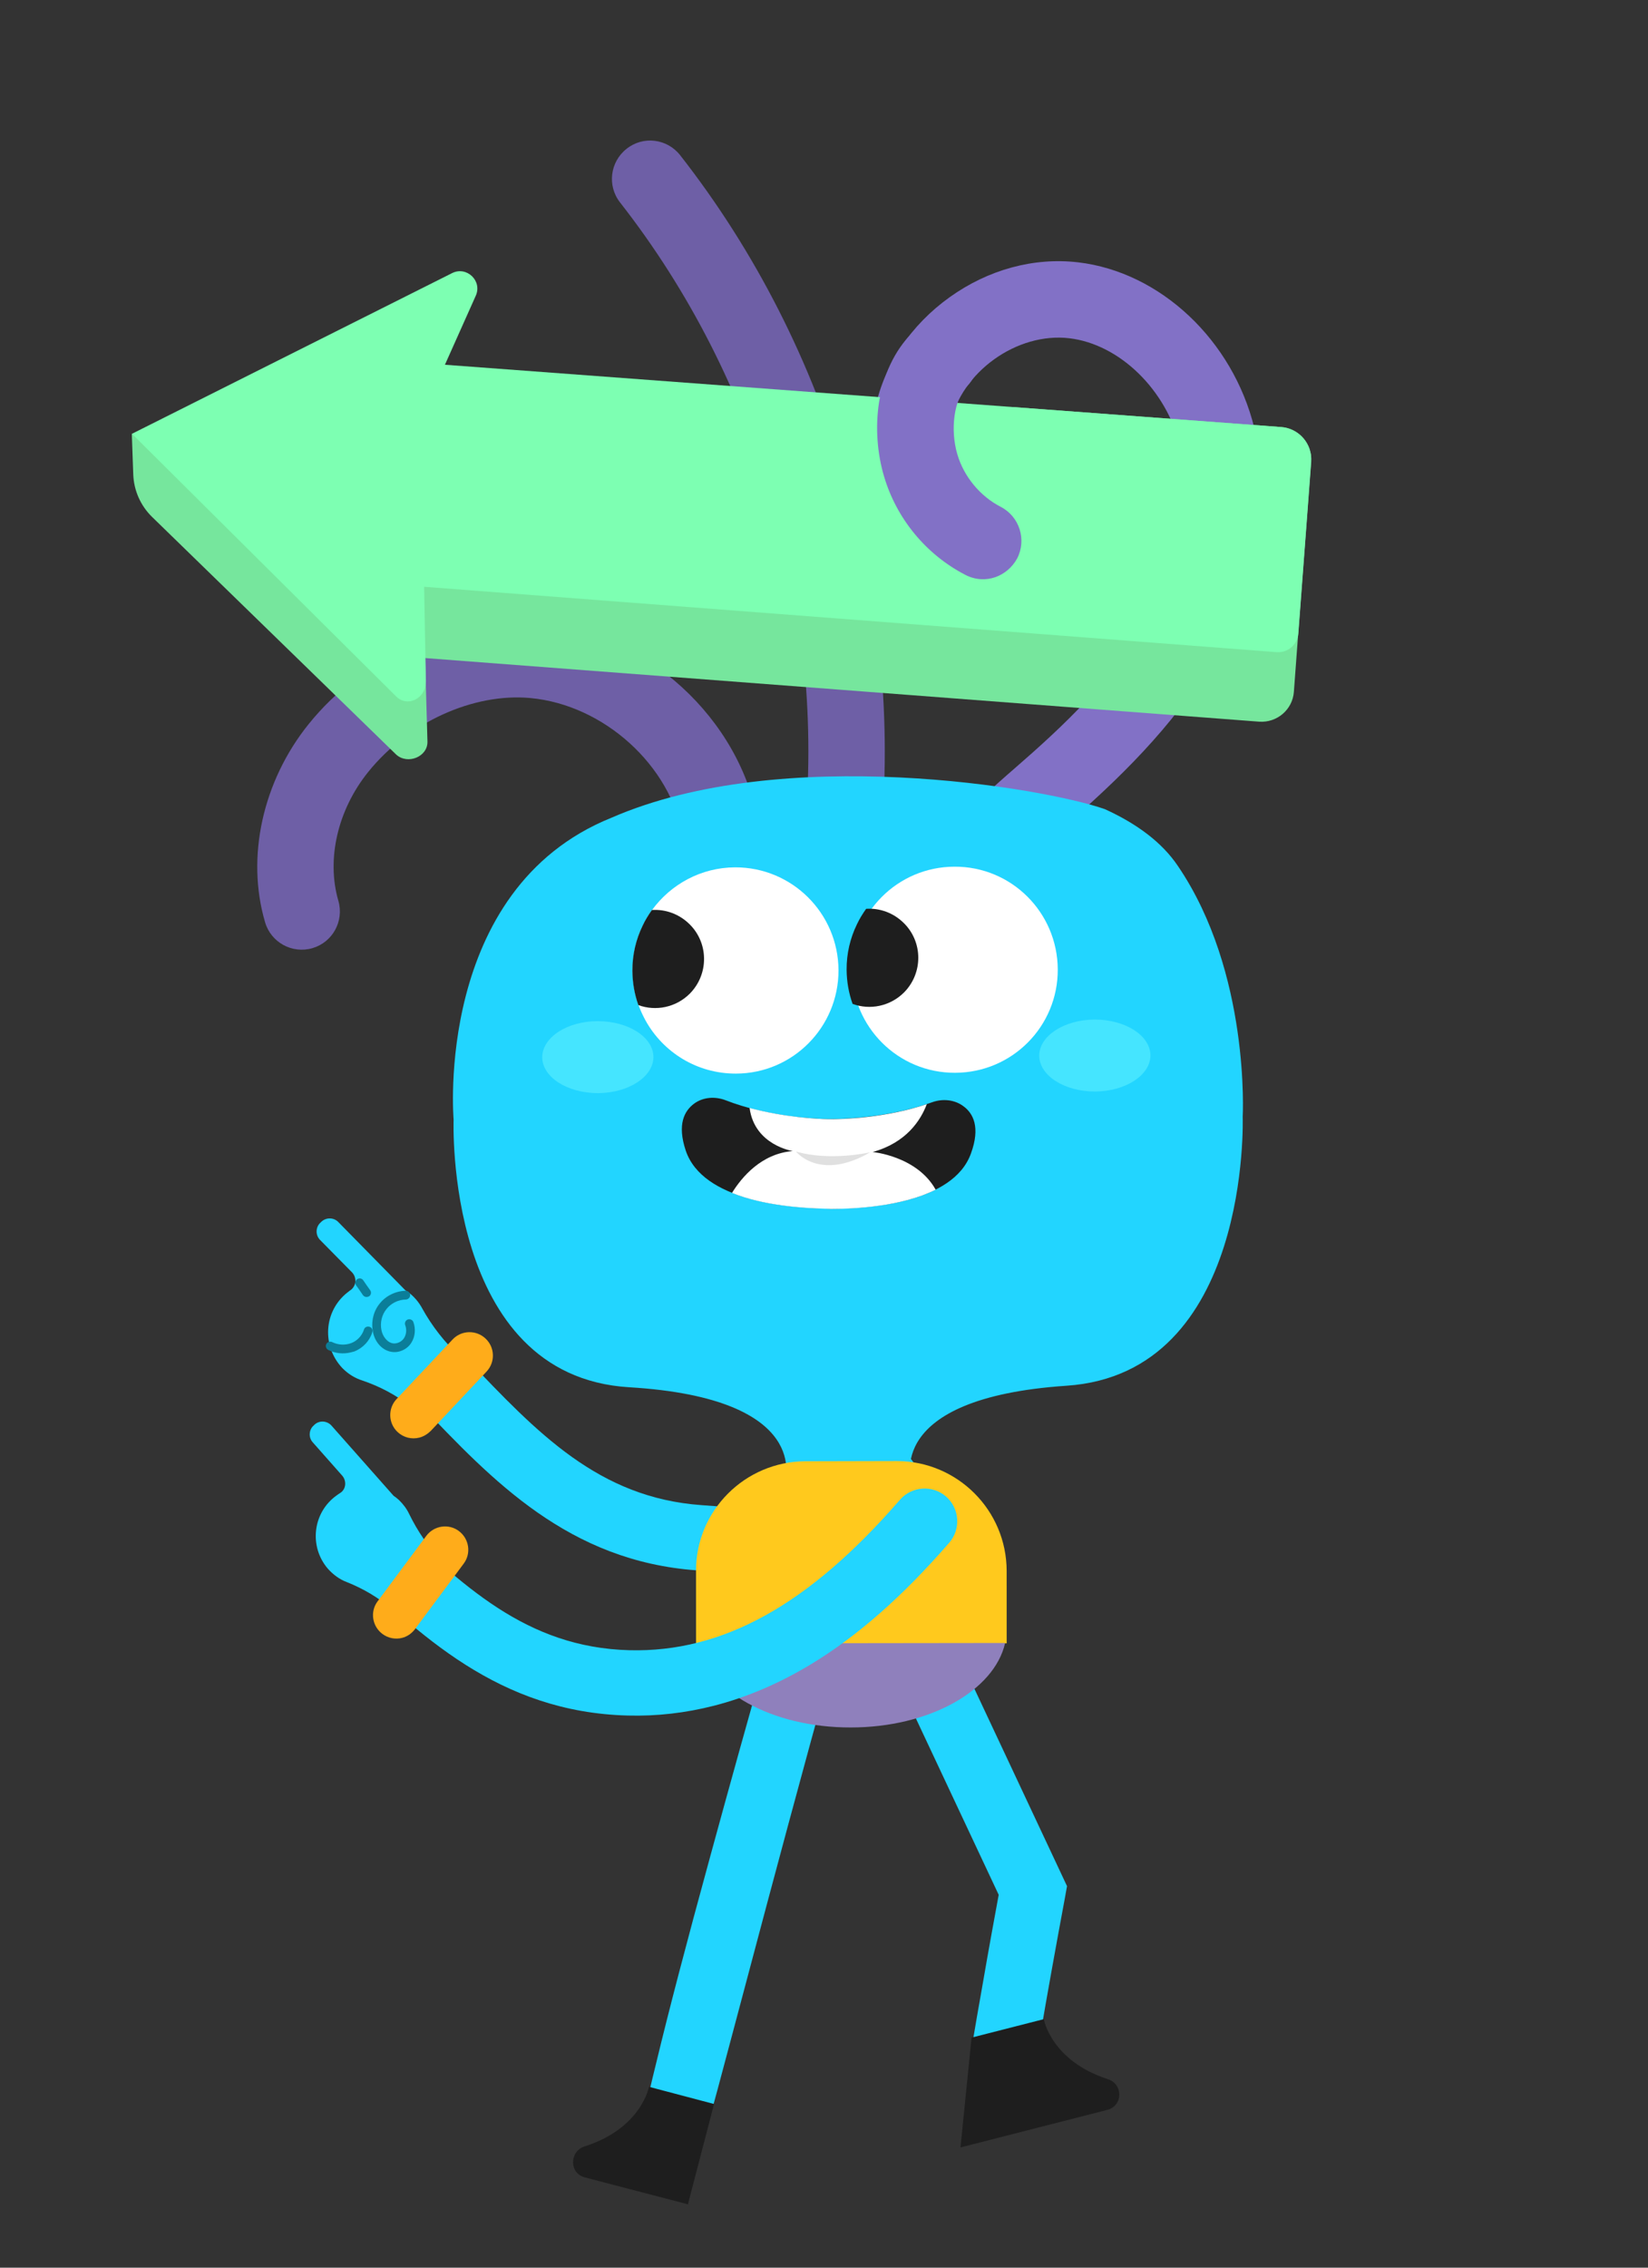 <?xml version="1.0" encoding="UTF-8"?> <svg xmlns="http://www.w3.org/2000/svg" width="384" height="528" viewBox="0 0 384 528" fill="none"><rect x="0" y="0" width="384" height="528" fill="#333333" stroke="none"/> <g clip-path="url(#clip0)"> <path d="M190.59 366.827C185.993 368.001 181.218 367.475 174.701 366.799C171.457 366.435 167.392 366.026 162.397 365.641C132.559 363.513 114.803 344.843 97.67 326.781C94.763 323.734 94.898 318.93 97.945 316.023C100.992 313.116 105.795 313.251 108.703 316.298C125.242 333.703 139.517 348.749 163.5 350.456C168.785 350.81 172.99 351.268 176.364 351.641C183.061 352.357 185.854 352.623 187.761 351.753C190.426 350.518 194.616 346.084 200.955 339.398C203.841 336.361 208.663 336.236 211.7 339.122C214.737 342.008 214.862 346.831 211.975 349.867C203.924 358.353 199.466 363.069 194.215 365.518C192.968 366.134 191.789 366.521 190.59 366.827Z" fill="#22D5FF"></path> <path d="M79.767 318.537C81.095 319.901 82.711 320.893 84.425 321.434C88.434 322.795 92.166 324.737 95.522 327.371C95.582 327.441 95.683 327.5 95.733 327.53L107.029 315.745C103.61 312.531 100.649 308.774 98.347 304.593C97.7 303.396 96.824 302.3 95.728 301.345C95.296 300.987 94.845 300.719 94.423 300.401L78.832 284.542C77.786 283.446 75.985 283.396 74.86 284.492L74.621 284.723C73.525 285.77 73.475 287.571 74.571 288.696L81.984 296.212C83.181 297.397 83.071 299.469 81.615 300.437C81.356 300.588 81.197 300.799 80.938 300.95C75.377 305.352 74.978 313.458 79.767 318.537Z" fill="#22D5FF"></path> <path d="M93.005 314.687C92.526 314.81 92.025 314.853 91.545 314.805C89.283 314.617 87.382 312.675 86.898 310.116C86.436 307.807 86.994 305.323 88.455 303.544C89.867 301.736 92.172 300.594 94.543 300.541C95.094 300.528 95.556 301.006 95.569 301.557C95.582 302.107 95.104 302.57 94.554 302.582C92.813 302.601 91.076 303.471 90.053 304.797C88.949 306.143 88.528 307.997 88.887 309.736C89.155 311.115 90.233 312.671 91.715 312.803C92.666 312.858 93.644 312.353 94.16 311.54C94.706 310.676 94.79 309.505 94.415 308.537C94.232 307.987 94.509 307.405 95.018 307.233C95.567 307.05 96.149 307.327 96.322 307.836C96.89 309.394 96.749 311.176 95.876 312.591C95.251 313.645 94.164 314.391 93.005 314.687Z" fill="#0B7E99"></path> <path d="M85.665 301.957C85.266 302.059 84.845 301.912 84.593 301.593C84.321 301.194 84.049 300.795 83.776 300.396C83.514 300.037 83.242 299.638 82.98 299.28C82.647 298.811 82.744 298.19 83.213 297.858C83.681 297.525 84.302 297.622 84.635 298.09C84.907 298.489 85.179 298.888 85.452 299.287C85.714 299.646 85.986 300.045 86.248 300.403C86.58 300.872 86.484 301.493 86.015 301.825C85.895 301.856 85.785 301.927 85.665 301.957Z" fill="#0B7E99"></path> <path d="M81.73 314.886C80.011 315.325 78.089 315.135 76.474 314.312C75.982 314.055 75.779 313.426 76.037 312.934C76.294 312.442 76.924 312.239 77.415 312.497C78.779 313.17 80.421 313.262 81.819 312.734C83.257 312.196 84.351 310.98 84.805 309.587C84.962 309.036 85.531 308.763 86.082 308.92C86.633 309.077 86.906 309.646 86.749 310.197C86.119 312.232 84.576 313.861 82.569 314.671C82.29 314.743 82.01 314.814 81.73 314.886Z" fill="#0B7E99"></path> <path d="M97.701 334.734C95.942 335.184 94.039 334.733 92.641 333.429C90.46 331.389 90.342 327.928 92.422 325.736L105.448 311.891C107.488 309.709 110.949 309.592 113.141 311.671C115.323 313.711 115.441 317.173 113.361 319.365L100.335 333.21C99.548 333.964 98.66 334.489 97.701 334.734Z" fill="#FFAC1A"></path> <path d="M170.091 201.915C169.851 201.976 169.611 202.037 169.361 202.059C164.503 202.874 159.923 199.616 159.108 194.757C156.342 178.262 140.72 164.113 123.582 162.531C110.238 161.298 95.064 168.24 85.818 179.715C78.669 188.566 76.027 200.057 78.838 209.728C80.213 214.444 77.517 219.39 72.801 220.765C68.085 222.14 63.139 219.444 61.764 214.729C57.293 199.563 61.205 181.872 71.943 168.569C78.087 160.953 86.269 154.648 95.523 150.368C105.236 145.885 115.522 143.981 125.232 144.822C150.468 147.104 172.585 167.342 176.713 191.835C177.457 196.414 174.528 200.781 170.091 201.915Z" fill="#6E5FA6"></path> <path d="M198.459 204.122C197.5 204.367 196.46 204.462 195.368 204.358C190.473 203.863 186.899 199.539 187.394 194.643C192.538 142.276 176.893 88.535 144.471 47.128C141.44 43.261 142.141 37.674 146.008 34.642C149.864 31.571 155.451 32.273 158.483 36.139C193.684 81.095 210.694 139.511 205.123 196.373C204.772 200.167 202.016 203.213 198.459 204.122Z" fill="#6E5FA6"></path> <path d="M224.819 226.47C224.12 226.733 223.35 226.887 222.55 226.921C217.659 227.277 213.357 223.607 213.002 218.716C211.618 200.462 226.57 187.488 236.461 178.872C247.827 169.028 259.418 158.062 267.293 144.554C275.208 131.035 278.024 116.222 275.019 103.96C271.769 90.739 260.888 80.149 249.164 78.758C236.96 77.32 224 86.592 221.41 98.622C220.384 103.441 215.627 106.487 210.809 105.461C205.991 104.435 202.945 99.678 203.971 94.86C206.15 84.723 212.297 75.616 221.299 69.186C230.301 62.756 240.893 59.88 251.205 61.078C270.388 63.33 287.259 79.203 292.287 99.719C296.457 116.708 293.033 135.806 282.628 153.58C273.404 169.307 260.001 182.013 248.117 192.33C238.564 200.604 230.081 208.732 230.756 217.374C231.087 221.504 228.534 225.18 224.819 226.47Z" fill="#8271C6"></path> <path d="M274.471 201.649C270.76 196.125 264.885 191.792 257.463 188.409C243.239 183.399 182.3 173.036 142.456 190.41C101.068 207.073 105.696 260.69 105.696 260.69C105.696 260.69 103.451 320.407 146.61 323.007C189.678 325.587 182.834 345.133 182.834 345.133L212.441 345.021C212.441 345.021 205.467 325.556 248.497 322.653C291.578 319.78 289.56 260.046 289.56 260.046C289.56 260.046 291.389 226.537 274.471 201.649Z" fill="#22D5FF"></path> <path d="M222.558 249.784C235.835 249.755 246.536 238.974 246.468 225.707C246.4 212.439 235.659 201.728 222.391 201.796C209.114 201.825 198.413 212.606 198.481 225.873C198.549 239.141 209.29 249.852 222.558 249.784Z" fill="white"></path> <path d="M195.379 225.9C195.407 239.178 184.706 249.959 171.469 249.977C162.404 249.994 154.533 245.021 150.433 237.638C149.797 236.481 149.23 235.263 148.783 234.014C147.89 231.518 147.416 228.828 147.392 226.067C147.362 222.285 148.235 218.698 149.769 215.539C150.373 214.235 151.127 213.02 151.942 211.875C156.294 205.909 163.337 201.981 171.292 201.95C184.57 201.922 195.311 212.633 195.379 225.9Z" fill="white"></path> <path d="M160.747 231.341C157.492 234.599 152.784 235.504 148.744 234.024C147.851 231.527 147.376 228.838 147.352 226.076C147.323 222.294 148.195 218.708 149.73 215.548C150.333 214.244 151.087 213.029 151.902 211.885C155.043 211.678 158.22 212.783 160.664 215.182C165.159 219.611 165.177 226.845 160.747 231.341Z" fill="#1E1E1E"></path> <path d="M210.665 231.064C207.409 234.323 202.701 235.228 198.661 233.747C197.768 231.251 197.294 228.561 197.27 225.8C197.24 222.018 198.112 218.431 199.647 215.272C200.251 213.968 201.005 212.753 201.819 211.608C204.96 211.402 208.138 212.506 210.582 214.905C215.077 219.335 215.094 226.569 210.665 231.064Z" fill="#1E1E1E"></path> <path d="M255.139 254.15C262.283 254.113 268.047 250.341 268.063 245.738C268.029 241.106 262.227 237.393 255.073 237.39C247.929 237.427 242.165 241.199 242.148 245.802C242.182 250.434 247.985 254.146 255.139 254.15Z" fill="#45E5FF"></path> <path d="M139.333 254.523C146.477 254.487 152.241 250.715 152.258 246.112C152.224 241.48 146.421 237.767 139.267 237.764C132.113 237.761 126.359 241.573 126.343 246.175C126.377 250.808 132.179 254.52 139.333 254.523Z" fill="#45E5FF"></path> <path d="M31.051 110.506L30.712 101.013L229.707 116.43C231.439 116.541 233.097 116.032 234.463 115.044L235.97 94.775L298.56 99.436C299.471 99.501 300.292 99.717 301.065 100.074C302.509 100.726 303.725 101.821 304.503 103.198C305.25 104.455 305.638 105.973 305.486 107.545L304.466 121.388L302.274 150.477L301.488 161.067C301.189 165.231 297.553 168.331 293.389 168.033L99.54 153.26L99.06 153.212L99.258 160.655L99.6 172.661C99.698 176.212 94.985 178.097 92.331 175.71L35.444 120.37C32.779 117.772 31.2 114.258 31.051 110.506Z" fill="#76E69D"></path> <path d="M305.526 107.534L302.529 147.473C302.332 150.035 300.151 151.998 297.598 151.841L297.559 151.851L98.824 136.623L99.129 153.151L99.237 158.574C99.251 159.294 99.124 159.965 98.887 160.536C97.83 163.233 94.494 164.341 92.322 162.171L30.752 101.002L105.333 63.597C108.726 61.878 112.436 65.401 110.853 68.871L103.672 84.928L298.56 99.435C302.734 99.774 305.824 103.37 305.526 107.534Z" fill="#7DFFB2"></path> <path d="M159.773 267.867C163.726 279.673 183.576 281.202 192.312 281.398C192.482 281.397 192.652 281.396 192.872 281.425C193.082 281.414 193.293 281.403 193.433 281.452C202.158 281.437 222.073 280.224 226.246 268.556C228.476 262.451 226.758 259.228 224.508 257.588C222.449 256.028 219.656 255.762 217.199 256.645C207.222 260.259 196.567 260.554 193.086 260.591C189.613 260.499 178.974 260.024 169.049 256.172C166.643 255.254 163.832 255.419 161.719 256.98C159.466 258.663 157.751 261.784 159.773 267.867Z" fill="#1E1E1E"></path> <path d="M170.561 277.757C177.92 280.731 187.139 281.314 192.322 281.438C192.493 281.437 192.663 281.436 192.883 281.465C193.093 281.454 193.303 281.442 193.443 281.492C199.277 281.492 210.24 280.905 218.015 277.003C213.672 269.171 203.341 268.233 203.341 268.233C211.174 266.062 214.53 260.861 215.951 257.092C206.342 260.313 196.458 260.624 193.086 260.591C190.264 260.546 182.707 260.134 174.662 257.975C175.817 266.664 184.719 268.009 184.719 268.009C177.378 268.607 172.823 274.113 170.561 277.757Z" fill="white"></path> <path d="M185.47 268.115C193.477 270.455 202.761 268.297 202.761 268.297C191.009 275.131 185.48 268.155 185.47 268.115Z" fill="#E0E0E0"></path> <path d="M232.71 475.033C230.661 475.344 228.651 475.645 226.571 475.835C227.172 472.19 227.989 467.553 228.981 461.935C230.419 453.563 231.976 445.16 232.706 441.184L190.521 351.388L204.365 344.913L248.625 439.161L248.188 441.614C246.104 452.792 243.954 464.71 242.458 473.522C239.37 474.269 235.95 474.546 232.71 475.033Z" fill="#22D5FF"></path> <path d="M161.747 496.101C161.197 496.113 160.687 496.286 160.289 496.558C158.737 496.486 157.186 496.414 155.624 496.302C153.738 495.251 151.822 494.251 149.886 493.34C150.638 489.784 151.666 485.306 152.989 479.986C155.82 468.235 160.02 452.174 165.511 432.164C174.792 398.156 184.572 364.106 184.651 363.746L199.401 367.982C184.942 418.556 170.404 475.154 164.638 495.916C163.547 495.981 162.848 496.075 161.747 496.101Z" fill="#22D5FF"></path> <path d="M258.152 484.118C244.872 479.804 243.211 470.137 243.211 470.137L226.383 474.436L223.803 500.004L258.018 491.263C261.656 490.334 261.77 485.28 258.152 484.118Z" fill="#1E1E1E"></path> <path d="M136.161 499.784C149.477 495.573 151.218 485.889 151.218 485.889L166.378 489.893L160.294 513.248L136.298 506.988C132.661 506.086 132.595 500.993 136.161 499.784Z" fill="#1E1E1E"></path> <path d="M234.561 365.77L234.567 382.63L162.185 382.642L162.178 365.782C162.156 351.694 173.594 340.298 187.672 340.236L209.034 340.186C223.143 340.244 234.538 351.682 234.561 365.77Z" fill="#FFC91D"></path> <path d="M162.185 382.642C164.763 393.735 179.886 402.262 198.226 402.218C216.497 402.234 231.682 393.671 234.206 382.552L162.185 382.642Z" fill="#8F80BC"></path> <path d="M166.361 397.159C159.766 398.844 153.026 399.629 146.251 399.443C116.33 398.657 97.757 380.792 79.808 363.534C76.761 360.608 76.687 355.815 79.613 352.768C82.539 349.722 87.331 349.647 90.378 352.573C107.704 369.224 122.656 383.585 146.624 384.233C168.439 384.791 188.464 373.672 209.681 349.218C212.446 346.042 217.257 345.707 220.423 348.433C223.599 351.198 223.934 356.009 221.208 359.175C210.386 371.648 199.818 380.947 188.935 387.517C181.594 391.947 174.036 395.198 166.361 397.159Z" fill="#22D5FF"></path> <path d="M76.425 365.292C77.673 366.676 79.19 367.779 80.834 368.381C84.674 369.912 88.277 372.015 91.413 374.79C92.398 375.646 93.373 376.461 94.387 377.266C95.839 375.448 97.13 373.5 98.29 371.543C99.868 368.883 101.395 366.194 102.811 363.405C99.823 360.209 97.313 356.549 95.351 352.537C94.784 351.319 93.948 350.213 92.933 349.238C92.54 348.869 92.118 348.551 91.707 348.273L77.224 331.918C76.218 330.813 74.476 330.662 73.331 331.678L73.092 331.909C71.976 332.876 71.835 334.657 72.852 335.803L79.736 343.582C80.823 344.837 80.653 346.839 79.166 347.687C78.907 347.839 78.698 348.02 78.479 348.161C72.816 352.163 71.956 360.132 76.425 365.292Z" fill="#22D5FF"></path> <path d="M93.688 381.363C92.169 381.751 90.477 381.46 89.111 380.446C86.69 378.638 86.202 375.228 87.981 372.858L99.329 357.61C101.138 355.19 104.547 354.702 106.918 356.481C109.339 358.289 109.826 361.699 108.048 364.069L96.699 379.317C95.904 380.371 94.847 381.067 93.688 381.363Z" fill="#FFAC1A"></path> <path d="M231.95 134.379C229.723 135.161 227.221 135.033 224.964 133.864C215.794 129.139 208.887 120.769 205.975 110.868C202.91 100.538 203.796 86.175 212.696 77.344C216.19 73.854 221.824 73.905 225.304 77.359C228.794 80.854 228.743 86.487 225.288 89.967C222.332 92.894 221.338 100.003 223.079 105.817C224.616 111.003 228.372 115.536 233.177 118.013C237.541 120.262 239.26 125.656 237.011 130.02C235.851 132.147 234.018 133.638 231.95 134.379Z" fill="#8271C6"></path> </g> <defs> <clipPath id="clip0"> <rect width="287.379" height="470.921" fill="white" transform="translate(0 71.133) rotate(-14.331)"></rect> </clipPath> </defs> </svg> 